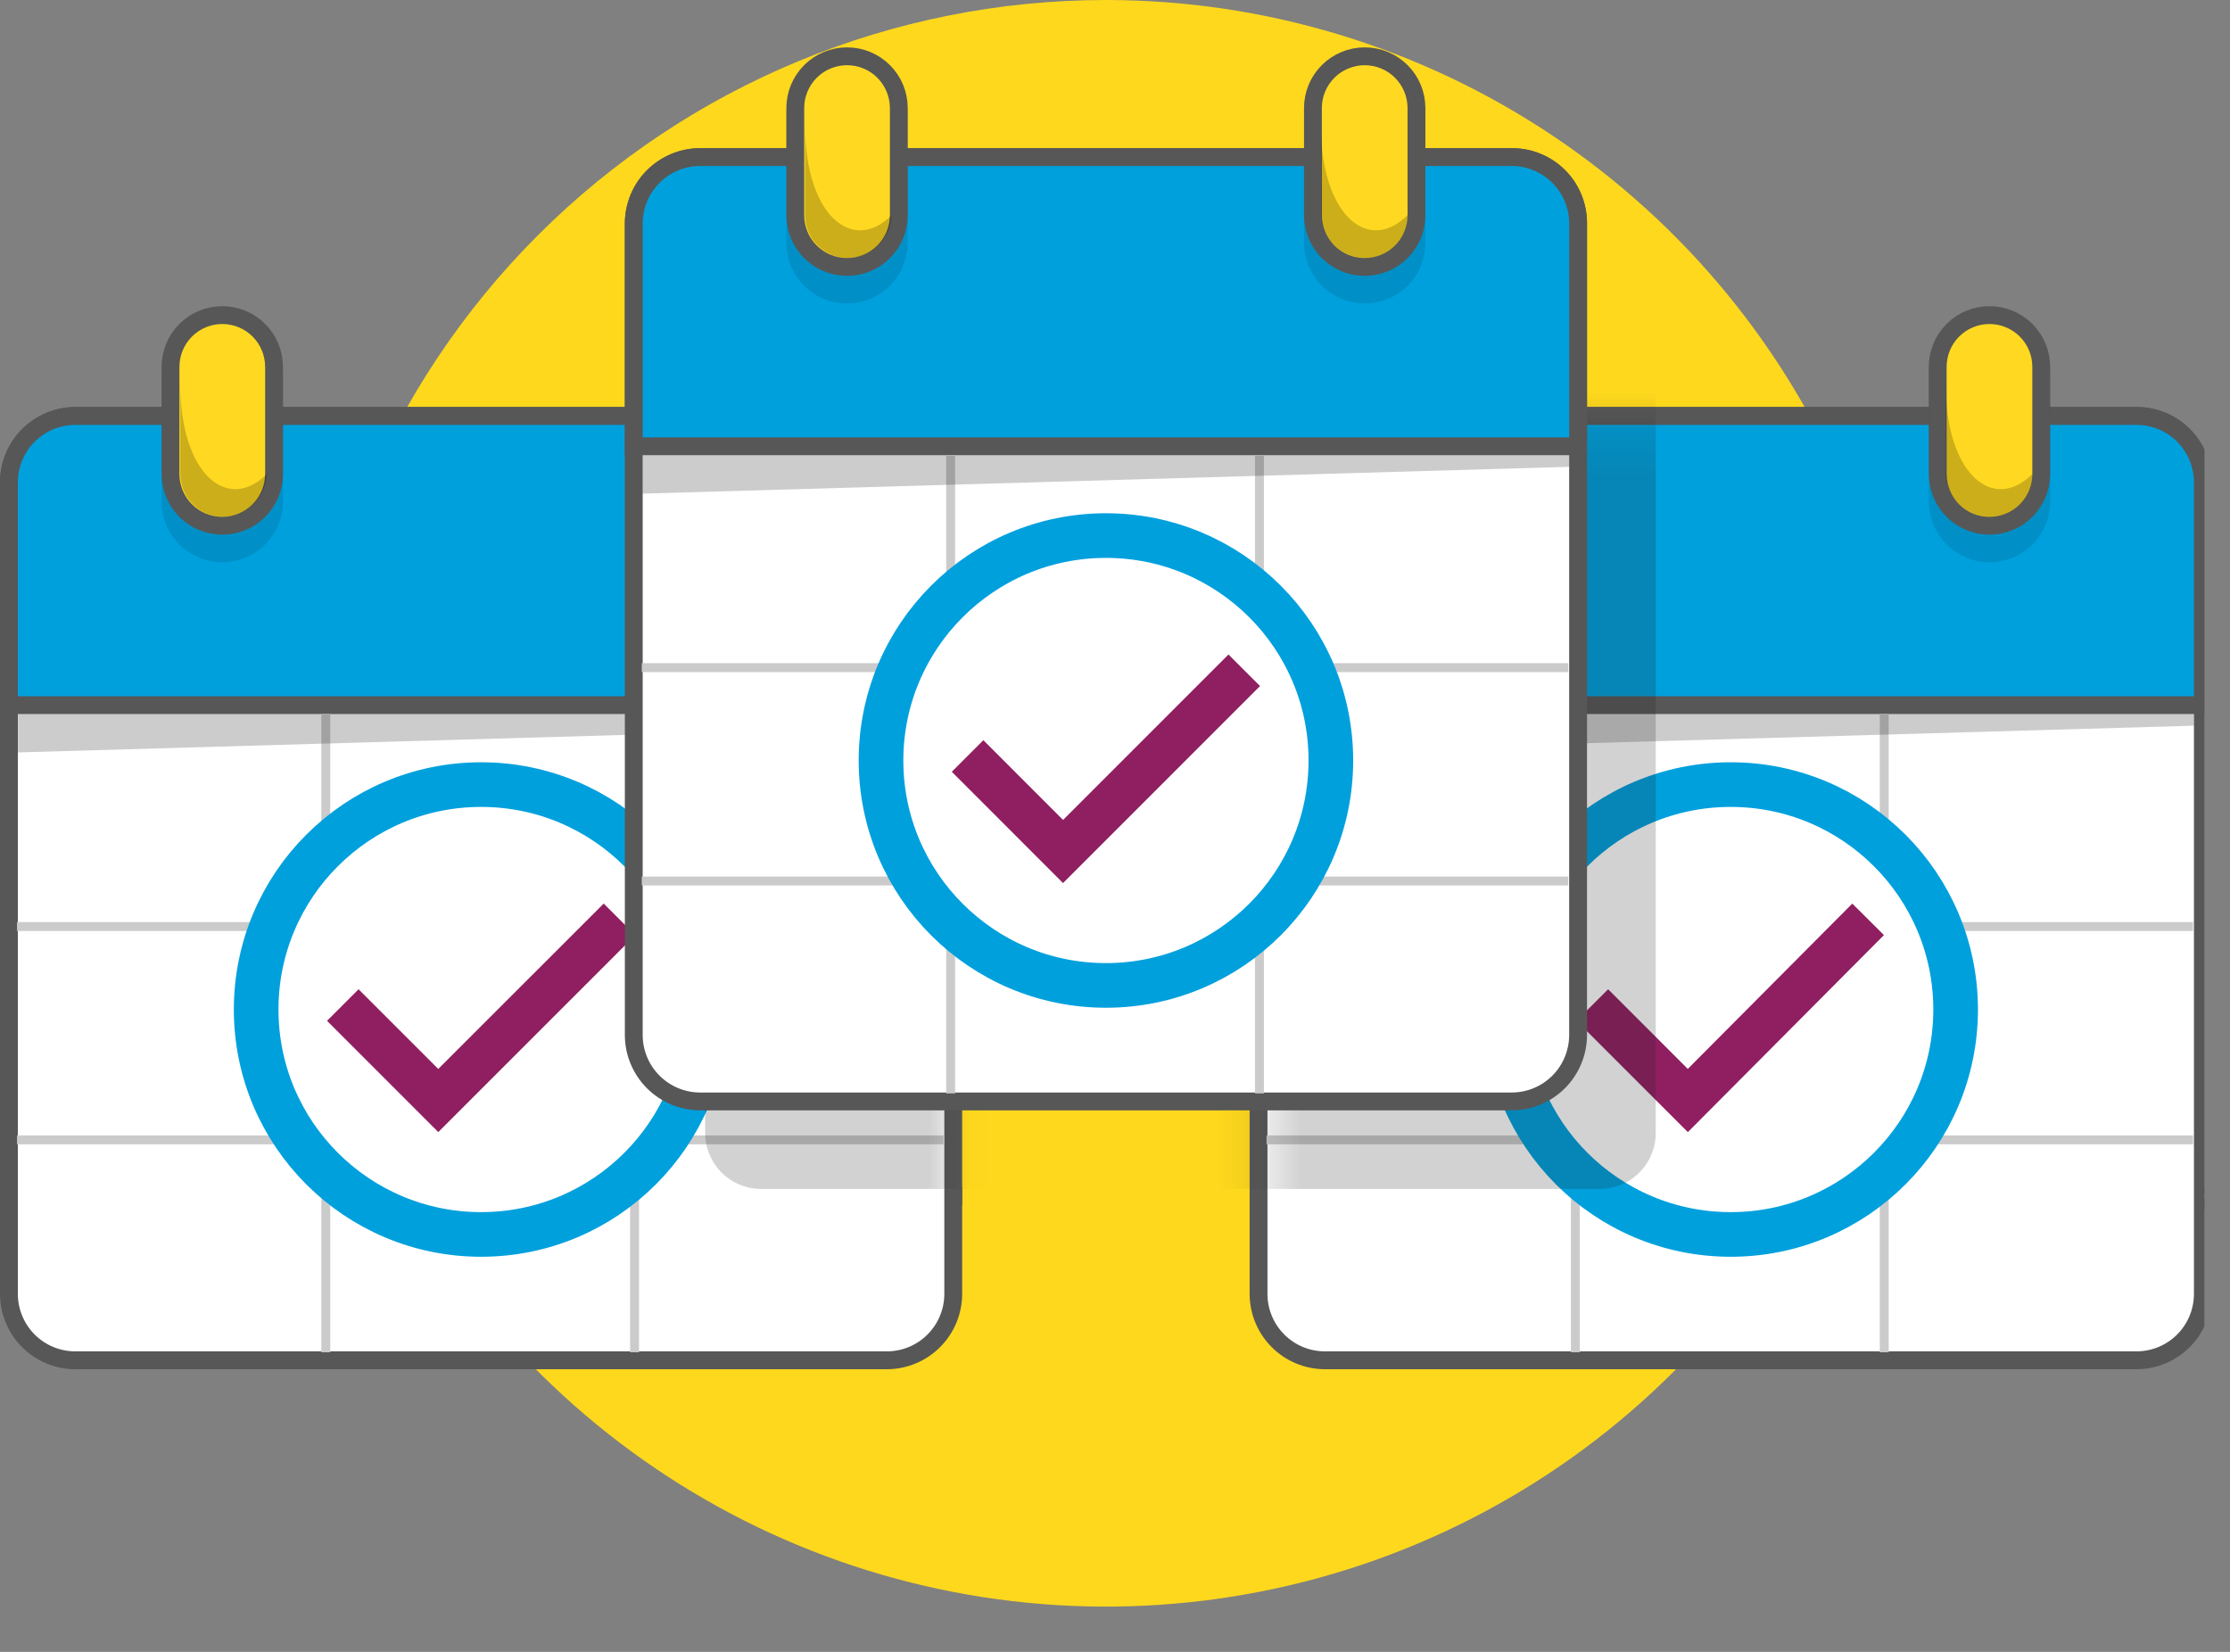 <svg width="54" height="40" viewBox="0 0 54 40" fill="none" xmlns="http://www.w3.org/2000/svg">
<rect x="0" y="0" width="54" height="40" fill="#808080" stroke="none"/>
<g clip-path="url(#clip0_2776_2875)">
<g clip-path="url(#clip1_2776_2875)">
<g clip-path="url(#clip2_2776_2875)">
<path fill-rule="evenodd" clip-rule="evenodd" d="M26.78 0C30.627 0 34.388 1.141 37.587 3.278C40.786 5.416 43.279 8.454 44.751 12.008C46.224 15.562 46.609 19.474 45.858 23.247C45.108 27.02 43.255 30.486 40.535 33.207C37.814 35.927 34.348 37.78 30.575 38.53C26.802 39.281 22.89 38.895 19.336 37.423C15.782 35.951 12.744 33.458 10.606 30.259C8.469 27.06 7.328 23.299 7.328 19.452C7.328 14.293 9.378 9.345 13.025 5.697C16.673 2.049 21.621 0 26.78 0Z" fill="#FED81D"/>
<path d="M19.062 33.09V30.713C19.065 30.232 19.258 29.772 19.597 29.432C19.937 29.093 20.397 28.9 20.878 28.898H23.256L19.062 33.09Z" fill="#CBCBCA"/>
<path d="M19.105 33.156V30.778C19.108 30.298 19.3 29.838 19.64 29.498C19.98 29.158 20.44 28.966 20.921 28.963H23.299" stroke="#575757" stroke-width="0.432" stroke-miterlimit="10"/>
<path d="M23.061 29.049L19.301 32.831" stroke="#575757" stroke-width="0.432" stroke-miterlimit="10"/>
<path d="M1.816 10.072H21.484C21.695 10.072 21.903 10.113 22.097 10.193C22.291 10.273 22.468 10.391 22.616 10.539C22.765 10.688 22.883 10.865 22.963 11.059C23.043 11.253 23.084 11.461 23.084 11.672V31.34C23.084 31.55 23.043 31.758 22.963 31.953C22.883 32.147 22.765 32.323 22.616 32.472C22.468 32.621 22.291 32.738 22.097 32.819C21.903 32.899 21.695 32.94 21.484 32.939H1.816C1.606 32.94 1.398 32.899 1.203 32.819C1.009 32.738 0.833 32.621 0.684 32.472C0.535 32.323 0.418 32.147 0.337 31.953C0.257 31.758 0.216 31.55 0.217 31.34V11.672C0.216 11.461 0.257 11.253 0.337 11.059C0.418 10.865 0.535 10.688 0.684 10.539C0.833 10.391 1.009 10.273 1.203 10.193C1.398 10.113 1.606 10.072 1.816 10.072Z" fill="white"/>
<path d="M21.484 10.289C21.85 10.291 22.2 10.437 22.459 10.696C22.718 10.955 22.865 11.306 22.867 11.672V31.34C22.865 31.706 22.718 32.057 22.459 32.316C22.2 32.575 21.85 32.721 21.484 32.723H1.816C1.449 32.721 1.099 32.575 0.84 32.316C0.581 32.057 0.435 31.706 0.432 31.34V11.672C0.435 11.306 0.581 10.955 0.84 10.696C1.099 10.437 1.449 10.291 1.816 10.289H21.484ZM21.484 9.856H1.816C1.335 9.859 0.875 10.052 0.535 10.391C0.195 10.731 0.003 11.191 0 11.672V31.34C0.003 31.821 0.195 32.281 0.535 32.621C0.875 32.961 1.335 33.153 1.816 33.156H21.484C21.964 33.153 22.424 32.961 22.764 32.621C23.104 32.281 23.296 31.821 23.299 31.34V11.672C23.299 11.434 23.253 11.197 23.162 10.977C23.07 10.757 22.937 10.556 22.768 10.388C22.599 10.219 22.399 10.085 22.179 9.994C21.958 9.903 21.722 9.856 21.484 9.856Z" fill="#575757"/>
<path d="M0.217 17.075V11.672C0.216 11.461 0.257 11.253 0.337 11.059C0.418 10.865 0.535 10.688 0.684 10.539C0.833 10.391 1.009 10.273 1.203 10.193C1.398 10.113 1.606 10.072 1.816 10.072H21.484C21.695 10.072 21.903 10.113 22.097 10.193C22.291 10.273 22.468 10.391 22.616 10.539C22.765 10.688 22.883 10.865 22.963 11.059C23.043 11.253 23.084 11.461 23.084 11.672V17.075H0.217Z" fill="#00A0DD"/>
<path d="M21.484 10.289C21.85 10.291 22.2 10.437 22.459 10.696C22.718 10.955 22.865 11.306 22.867 11.672V16.859H0.432V11.672C0.435 11.306 0.581 10.955 0.84 10.696C1.099 10.437 1.449 10.291 1.816 10.289H21.484ZM21.484 9.856H1.816C1.335 9.859 0.875 10.052 0.535 10.391C0.195 10.731 0.003 11.191 0 11.672V17.291H23.299V11.672C23.299 11.434 23.253 11.197 23.162 10.977C23.07 10.757 22.937 10.556 22.768 10.388C22.599 10.219 22.399 10.085 22.179 9.994C21.958 9.903 21.722 9.856 21.484 9.856Z" fill="#575757"/>
<path opacity="0.1" d="M5.382 7.63C5.771 7.63 6.145 7.785 6.42 8.061C6.696 8.336 6.851 8.71 6.852 9.1V12.147C6.851 12.537 6.696 12.91 6.42 13.186C6.145 13.461 5.771 13.616 5.382 13.617C4.992 13.616 4.619 13.461 4.343 13.186C4.068 12.91 3.913 12.537 3.912 12.147V9.1C3.913 8.71 4.068 8.336 4.343 8.061C4.619 7.785 4.992 7.63 5.382 7.63Z" fill="black"/>
<path d="M17.917 7.63C18.307 7.63 18.68 7.785 18.956 8.061C19.231 8.336 19.386 8.71 19.387 9.1V12.147C19.386 12.537 19.231 12.91 18.956 13.186C18.68 13.461 18.307 13.616 17.917 13.617C17.527 13.616 17.154 13.461 16.878 13.186C16.603 12.91 16.448 12.537 16.447 12.147V9.1C16.448 8.71 16.603 8.336 16.878 8.061C17.154 7.785 17.527 7.63 17.917 7.63Z" fill="black" fill-opacity="0.1"/>
<path d="M5.382 7.63C5.715 7.63 6.034 7.762 6.269 7.997C6.504 8.232 6.636 8.551 6.636 8.883V11.477C6.636 11.809 6.504 12.128 6.269 12.364C6.034 12.599 5.715 12.731 5.382 12.731C5.05 12.731 4.731 12.599 4.496 12.364C4.261 12.128 4.129 11.809 4.129 11.477V8.883C4.129 8.551 4.261 8.232 4.496 7.997C4.731 7.762 5.05 7.63 5.382 7.63Z" fill="#FFD921" stroke="#575757" stroke-width="0.432" stroke-miterlimit="10"/>
<path opacity="0.2" d="M5.405 12.514C5.129 12.514 4.866 12.405 4.671 12.21C4.476 12.016 4.367 11.752 4.367 11.477V9.315C4.367 11.477 5.513 12.428 6.464 11.477C6.453 11.752 6.337 12.013 6.14 12.206C5.943 12.399 5.68 12.509 5.405 12.514Z" fill="black"/>
<path d="M17.918 7.63C18.25 7.63 18.569 7.762 18.804 7.997C19.039 8.232 19.171 8.551 19.171 8.883V11.477C19.171 11.809 19.039 12.128 18.804 12.364C18.569 12.599 18.25 12.731 17.918 12.731C17.585 12.731 17.266 12.599 17.031 12.364C16.796 12.128 16.664 11.809 16.664 11.477V8.883C16.664 8.551 16.796 8.232 17.031 7.997C17.266 7.762 17.585 7.63 17.918 7.63Z" fill="#FFD921" stroke="#575757" stroke-width="0.432" stroke-miterlimit="10"/>
<path d="M17.918 12.514C17.643 12.514 17.379 12.405 17.185 12.21C16.99 12.016 16.881 11.752 16.881 11.477V9.315C16.881 11.477 18.026 12.428 18.977 11.477C18.966 11.752 18.851 12.013 18.654 12.206C18.457 12.399 18.194 12.509 17.918 12.514Z" fill="black" fill-opacity="0.2"/>
<path d="M7.889 17.291V32.745" stroke="#CCCBCB" stroke-width="0.216" stroke-miterlimit="10"/>
<path d="M15.367 17.291V32.745" stroke="#CCCBCB" stroke-width="0.216" stroke-miterlimit="10"/>
<path d="M0.412 27.602H22.847" stroke="#CCCBCB" stroke-width="0.216" stroke-miterlimit="10"/>
<path d="M0.412 22.436H22.847" stroke="#CCCBCB" stroke-width="0.216" stroke-miterlimit="10"/>
<path opacity="0.2" d="M0.434 17.291H22.868V17.572L0.434 18.22V17.291Z" fill="black"/>
<path d="M17.484 25.266C17.484 25.566 17.574 25.86 17.741 26.109C17.908 26.358 18.146 26.552 18.423 26.666C18.701 26.78 19.006 26.808 19.3 26.748C19.595 26.688 19.864 26.542 20.075 26.328C20.285 26.114 20.428 25.843 20.484 25.548C20.54 25.253 20.507 24.948 20.389 24.672C20.271 24.396 20.074 24.161 19.822 23.997C19.57 23.834 19.276 23.749 18.976 23.753C18.579 23.763 18.202 23.926 17.924 24.208C17.646 24.49 17.488 24.87 17.484 25.266Z" fill="#109ED9"/>
<path d="M17.422 19.928C17.422 20.223 17.509 20.511 17.673 20.757C17.837 21.002 18.07 21.193 18.343 21.306C18.615 21.419 18.915 21.448 19.204 21.391C19.494 21.333 19.759 21.191 19.968 20.983C20.177 20.774 20.319 20.508 20.376 20.219C20.434 19.93 20.404 19.63 20.291 19.357C20.178 19.085 19.987 18.852 19.742 18.688C19.497 18.524 19.208 18.437 18.913 18.437C18.717 18.433 18.521 18.47 18.339 18.544C18.157 18.617 17.991 18.727 17.852 18.866C17.713 19.006 17.603 19.171 17.529 19.354C17.455 19.536 17.419 19.731 17.422 19.928Z" fill="#109ED9"/>
<path d="M49.322 33.09V30.713C49.325 30.232 49.517 29.772 49.857 29.432C50.197 29.093 50.657 28.9 51.138 28.898H53.515L49.322 33.09Z" fill="#CBCBCA"/>
<path d="M49.365 33.156V30.778C49.368 30.298 49.56 29.838 49.9 29.498C50.24 29.158 50.7 28.966 51.181 28.963H53.558" stroke="#575757" stroke-width="0.432" stroke-miterlimit="10"/>
<path d="M53.321 29.049L49.56 32.831" stroke="#575757" stroke-width="0.432" stroke-miterlimit="10"/>
<path d="M32.074 10.072H51.742C51.952 10.072 52.16 10.113 52.355 10.193C52.549 10.273 52.726 10.391 52.874 10.539C53.023 10.688 53.141 10.865 53.221 11.059C53.301 11.253 53.342 11.461 53.342 11.672V31.34C53.342 31.55 53.301 31.758 53.221 31.953C53.141 32.147 53.023 32.323 52.874 32.472C52.726 32.621 52.549 32.738 52.355 32.819C52.16 32.899 51.952 32.94 51.742 32.939H32.074C31.864 32.94 31.656 32.899 31.461 32.819C31.267 32.738 31.09 32.621 30.942 32.472C30.793 32.323 30.675 32.147 30.595 31.953C30.515 31.758 30.474 31.55 30.475 31.34V11.672C30.474 11.461 30.515 11.253 30.595 11.059C30.675 10.865 30.793 10.688 30.942 10.539C31.09 10.391 31.267 10.273 31.461 10.193C31.656 10.113 31.864 10.072 32.074 10.072Z" fill="white"/>
<path d="M51.743 10.289C52.11 10.291 52.46 10.437 52.719 10.696C52.978 10.955 53.124 11.306 53.127 11.672V31.34C53.124 31.706 52.978 32.057 52.719 32.316C52.46 32.575 52.11 32.721 51.743 32.723H32.075C31.709 32.721 31.359 32.575 31.1 32.316C30.841 32.057 30.694 31.706 30.692 31.34V11.672C30.694 11.306 30.841 10.955 31.1 10.696C31.359 10.437 31.709 10.291 32.075 10.289H51.743ZM51.743 9.856H32.075C31.595 9.859 31.134 10.052 30.795 10.391C30.455 10.731 30.263 11.191 30.26 11.672V31.34C30.263 31.821 30.455 32.281 30.795 32.621C31.134 32.961 31.595 33.153 32.075 33.156H51.743C52.224 33.153 52.684 32.961 53.024 32.621C53.364 32.281 53.556 31.821 53.559 31.34V11.672C53.559 11.434 53.512 11.197 53.421 10.977C53.33 10.757 53.196 10.556 53.028 10.388C52.859 10.219 52.659 10.085 52.438 9.994C52.218 9.903 51.982 9.856 51.743 9.856Z" fill="#575757"/>
<path d="M30.475 17.075V11.672C30.474 11.461 30.515 11.253 30.595 11.059C30.675 10.865 30.793 10.688 30.942 10.539C31.09 10.391 31.267 10.273 31.461 10.193C31.656 10.113 31.864 10.072 32.074 10.072H51.742C51.952 10.072 52.16 10.113 52.355 10.193C52.549 10.273 52.726 10.391 52.874 10.539C53.023 10.688 53.141 10.865 53.221 11.059C53.301 11.253 53.342 11.461 53.342 11.672V17.075H30.475Z" fill="#00A0DD"/>
<path d="M51.743 10.289C52.11 10.291 52.46 10.437 52.719 10.696C52.978 10.955 53.124 11.306 53.127 11.672V16.859H30.692V11.672C30.694 11.306 30.841 10.955 31.1 10.696C31.359 10.437 31.709 10.291 32.075 10.289H51.743ZM51.743 9.856H32.075C31.595 9.859 31.134 10.052 30.795 10.391C30.455 10.731 30.263 11.191 30.26 11.672V17.291H53.559V11.672C53.559 11.434 53.512 11.197 53.421 10.977C53.33 10.757 53.196 10.556 53.028 10.388C52.859 10.219 52.659 10.085 52.438 9.994C52.218 9.903 51.982 9.856 51.743 9.856Z" fill="#575757"/>
<path d="M35.642 7.63C36.031 7.63 36.405 7.785 36.68 8.061C36.956 8.336 37.111 8.71 37.111 9.1V12.147C37.111 12.537 36.956 12.91 36.68 13.186C36.405 13.461 36.031 13.616 35.642 13.617C35.252 13.616 34.879 13.461 34.603 13.186C34.328 12.91 34.172 12.537 34.172 12.147V9.1C34.172 8.71 34.328 8.336 34.603 8.061C34.879 7.785 35.252 7.63 35.642 7.63Z" fill="black" fill-opacity="0.1"/>
<path opacity="0.1" d="M48.177 7.63C48.566 7.63 48.94 7.785 49.215 8.061C49.491 8.336 49.646 8.71 49.646 9.1V12.147C49.646 12.537 49.491 12.91 49.215 13.186C48.94 13.461 48.566 13.616 48.177 13.617C47.787 13.616 47.414 13.461 47.138 13.186C46.863 12.91 46.708 12.537 46.707 12.147V9.1C46.708 8.71 46.863 8.336 47.138 8.061C47.414 7.785 47.787 7.63 48.177 7.63Z" fill="black"/>
<path d="M35.64 7.63C35.973 7.63 36.292 7.762 36.527 7.997C36.762 8.232 36.894 8.551 36.894 8.883V11.477C36.894 11.809 36.762 12.128 36.527 12.364C36.292 12.599 35.973 12.731 35.64 12.731C35.308 12.731 34.989 12.599 34.754 12.364C34.519 12.128 34.387 11.809 34.387 11.477V8.883C34.387 8.551 34.519 8.232 34.754 7.997C34.989 7.762 35.308 7.63 35.64 7.63Z" fill="#FFD921" stroke="#575757" stroke-width="0.432" stroke-miterlimit="10"/>
<path d="M35.662 12.514C35.387 12.514 35.123 12.405 34.929 12.21C34.734 12.016 34.625 11.752 34.625 11.477V9.315C34.625 11.477 35.77 12.428 36.721 11.477C36.711 11.752 36.595 12.013 36.398 12.206C36.201 12.399 35.938 12.509 35.662 12.514Z" fill="black" fill-opacity="0.2"/>
<path d="M48.175 7.63C48.508 7.63 48.827 7.762 49.062 7.997C49.297 8.232 49.429 8.551 49.429 8.883V11.477C49.429 11.809 49.297 12.128 49.062 12.364C48.827 12.599 48.508 12.731 48.175 12.731C47.843 12.731 47.524 12.599 47.289 12.364C47.054 12.128 46.922 11.809 46.922 11.477V8.883C46.922 8.551 47.054 8.232 47.289 7.997C47.524 7.762 47.843 7.63 48.175 7.63Z" fill="#FFD921" stroke="#575757" stroke-width="0.432" stroke-miterlimit="10"/>
<path opacity="0.2" d="M48.176 12.514C47.901 12.509 47.638 12.399 47.441 12.206C47.244 12.013 47.128 11.752 47.117 11.477V9.315C47.117 11.477 48.263 12.428 49.214 11.477C49.214 11.752 49.104 12.016 48.91 12.21C48.715 12.405 48.451 12.514 48.176 12.514Z" fill="black"/>
<path d="M38.148 17.291V32.745" stroke="#CCCBCB" stroke-width="0.216" stroke-miterlimit="10"/>
<path d="M45.627 17.291V32.745" stroke="#CCCBCB" stroke-width="0.216" stroke-miterlimit="10"/>
<path d="M30.67 27.602H53.105" stroke="#CCCBCB" stroke-width="0.216" stroke-miterlimit="10"/>
<path d="M30.67 22.436H53.105" stroke="#CCCBCB" stroke-width="0.216" stroke-miterlimit="10"/>
<path opacity="0.2" d="M30.691 17.291H53.126V17.572L30.691 18.22V17.291Z" fill="black"/>
<path d="M32.766 25.267C32.766 25.562 32.853 25.85 33.017 26.095C33.181 26.34 33.414 26.532 33.686 26.645C33.959 26.757 34.259 26.787 34.548 26.729C34.837 26.672 35.103 26.53 35.312 26.321C35.52 26.113 35.662 25.847 35.72 25.558C35.777 25.268 35.748 24.968 35.635 24.696C35.522 24.424 35.331 24.191 35.086 24.027C34.84 23.863 34.552 23.775 34.257 23.775C33.862 23.776 33.483 23.933 33.203 24.213C32.923 24.492 32.766 24.871 32.766 25.267Z" fill="#109ED9"/>
<path d="M34.193 26.606V24.229C34.196 23.748 34.388 23.288 34.728 22.948C35.068 22.608 35.528 22.416 36.009 22.413H38.386L34.193 26.606Z" fill="#CBCBCA"/>
<path d="M34.236 26.672V24.295C34.239 23.814 34.431 23.354 34.771 23.014C35.111 22.674 35.571 22.482 36.052 22.48H38.429" stroke="#575757" stroke-width="0.432" stroke-miterlimit="10"/>
<path d="M38.192 22.564L34.432 26.347" stroke="#575757" stroke-width="0.432" stroke-miterlimit="10"/>
<path d="M41.909 29.892C44.917 29.892 47.356 27.454 47.356 24.446C47.356 21.438 44.917 18.999 41.909 18.999C38.901 18.999 36.463 21.438 36.463 24.446C36.463 27.454 38.901 29.892 41.909 29.892Z" fill="white" stroke="#00A0DD" stroke-width="1.081" stroke-miterlimit="10"/>
<path d="M38.559 24.337L40.871 26.649L45.237 22.262" stroke="#901F61" stroke-width="1.081" stroke-miterlimit="10"/>
<path d="M11.65 29.892C14.658 29.892 17.096 27.454 17.096 24.446C17.096 21.438 14.658 18.999 11.65 18.999C8.642 18.999 6.203 21.438 6.203 24.446C6.203 27.454 8.642 29.892 11.65 29.892Z" fill="white" stroke="#00A0DD" stroke-width="1.081" stroke-miterlimit="10"/>
<path d="M8.301 24.337L10.613 26.649L15.001 22.262" stroke="#901F61" stroke-width="1.081" stroke-miterlimit="10"/>
<mask id="mask0_2776_2875" style="mask-type:luminance" maskUnits="userSpaceOnUse" x="30" y="10" width="23" height="25">
<path d="M52.434 10.267H30.67V34.193H52.434V10.267Z" fill="white"/>
</mask>
<g mask="url(#mask0_2776_2875)">
<path opacity="0.2" d="M19.735 7.047H38.733C38.912 7.046 39.089 7.081 39.255 7.149C39.42 7.217 39.571 7.317 39.697 7.444C39.824 7.57 39.924 7.721 39.992 7.886C40.061 8.052 40.095 8.229 40.094 8.409V27.428C40.095 27.607 40.061 27.785 39.992 27.95C39.924 28.116 39.824 28.266 39.697 28.393C39.571 28.52 39.42 28.62 39.255 28.688C39.089 28.756 38.912 28.791 38.733 28.79H19.735C19.556 28.791 19.378 28.756 19.213 28.688C19.047 28.62 18.897 28.52 18.77 28.393C18.643 28.266 18.543 28.116 18.475 27.95C18.407 27.785 18.372 27.607 18.373 27.428V8.409C18.372 8.229 18.407 8.052 18.475 7.886C18.543 7.721 18.643 7.57 18.77 7.444C18.897 7.317 19.047 7.217 19.213 7.149C19.378 7.081 19.556 7.046 19.735 7.047Z" fill="#221F1F"/>
</g>
<mask id="mask1_2776_2875" style="mask-type:luminance" maskUnits="userSpaceOnUse" x="4" y="10" width="20" height="25">
<path d="M23.019 10.288H4.713V34.214H23.019V10.288Z" fill="white"/>
</mask>
<g mask="url(#mask1_2776_2875)">
<path opacity="0.2" d="M18.438 7.068H37.436C37.615 7.068 37.792 7.102 37.958 7.17C38.124 7.238 38.274 7.339 38.401 7.465C38.527 7.592 38.627 7.742 38.696 7.908C38.764 8.074 38.798 8.251 38.798 8.43V27.428C38.798 27.607 38.764 27.785 38.696 27.95C38.627 28.116 38.527 28.266 38.401 28.393C38.274 28.52 38.124 28.62 37.958 28.688C37.792 28.756 37.615 28.791 37.436 28.79H18.438C18.259 28.791 18.081 28.756 17.916 28.688C17.75 28.62 17.6 28.52 17.473 28.393C17.346 28.266 17.246 28.116 17.178 27.95C17.11 27.785 17.075 27.607 17.076 27.428V8.43C17.078 8.07 17.223 7.725 17.477 7.47C17.732 7.215 18.077 7.071 18.438 7.068Z" fill="#221F1F"/>
</g>
<path d="M16.945 3.804H36.613C36.823 3.803 37.032 3.844 37.226 3.924C37.42 4.004 37.597 4.122 37.745 4.271C37.894 4.42 38.012 4.596 38.092 4.79C38.172 4.985 38.213 5.193 38.213 5.403V25.071C38.213 25.281 38.172 25.49 38.092 25.684C38.012 25.878 37.894 26.055 37.745 26.203C37.597 26.352 37.42 26.47 37.226 26.55C37.032 26.63 36.823 26.671 36.613 26.671H16.945C16.735 26.671 16.527 26.63 16.332 26.55C16.138 26.47 15.961 26.352 15.813 26.203C15.664 26.055 15.546 25.878 15.466 25.684C15.386 25.49 15.345 25.281 15.346 25.071V5.403C15.345 5.193 15.386 4.985 15.466 4.79C15.546 4.596 15.664 4.42 15.813 4.271C15.961 4.122 16.138 4.004 16.332 3.924C16.527 3.844 16.735 3.803 16.945 3.804Z" fill="white"/>
<path d="M36.614 4.02C36.981 4.022 37.331 4.169 37.59 4.428C37.849 4.687 37.995 5.037 37.998 5.403V25.072C37.995 25.438 37.849 25.788 37.59 26.047C37.331 26.306 36.981 26.453 36.614 26.455H16.946C16.58 26.453 16.23 26.306 15.971 26.047C15.712 25.788 15.565 25.438 15.563 25.072V5.403C15.565 5.037 15.712 4.687 15.971 4.428C16.23 4.169 16.58 4.022 16.946 4.02H36.614ZM36.614 3.588H16.946C16.466 3.591 16.006 3.783 15.666 4.123C15.326 4.463 15.134 4.923 15.131 5.403V25.072C15.134 25.552 15.326 26.012 15.666 26.352C16.006 26.692 16.466 26.884 16.946 26.887H36.614C37.095 26.884 37.555 26.692 37.895 26.352C38.235 26.012 38.427 25.552 38.43 25.072V5.403C38.43 5.165 38.383 4.929 38.292 4.708C38.201 4.488 38.068 4.288 37.899 4.119C37.73 3.95 37.53 3.817 37.31 3.726C37.089 3.634 36.853 3.588 36.614 3.588Z" fill="#575757"/>
<path d="M15.346 10.806V5.403C15.345 5.193 15.386 4.985 15.466 4.79C15.546 4.596 15.664 4.42 15.813 4.271C15.961 4.122 16.138 4.004 16.332 3.924C16.527 3.844 16.735 3.803 16.945 3.804H36.613C36.823 3.803 37.032 3.844 37.226 3.924C37.42 4.004 37.597 4.122 37.745 4.271C37.894 4.42 38.012 4.596 38.092 4.79C38.172 4.985 38.213 5.193 38.213 5.403V10.806H15.346Z" fill="#00A0DD"/>
<path d="M36.614 4.02C36.981 4.022 37.331 4.169 37.59 4.428C37.849 4.687 37.995 5.037 37.998 5.403V10.591H15.563V5.403C15.565 5.037 15.712 4.687 15.971 4.428C16.23 4.169 16.58 4.022 16.946 4.02H36.614ZM36.614 3.588H16.946C16.466 3.591 16.006 3.783 15.666 4.123C15.326 4.463 15.134 4.923 15.131 5.403V11.023H38.43V5.403C38.43 5.165 38.383 4.929 38.292 4.708C38.201 4.488 38.068 4.288 37.899 4.119C37.73 3.95 37.53 3.817 37.31 3.726C37.089 3.634 36.853 3.588 36.614 3.588Z" fill="#575757"/>
<path opacity="0.1" d="M20.511 1.363C20.9 1.364 21.274 1.519 21.549 1.794C21.825 2.07 21.98 2.443 21.98 2.833V5.88C21.98 6.27 21.825 6.644 21.549 6.919C21.274 7.195 20.9 7.35 20.511 7.35C20.121 7.35 19.748 7.195 19.472 6.919C19.197 6.644 19.042 6.27 19.041 5.88V2.833C19.042 2.443 19.197 2.07 19.472 1.794C19.748 1.519 20.121 1.364 20.511 1.363Z" fill="black"/>
<path opacity="0.1" d="M33.048 1.363C33.437 1.364 33.811 1.519 34.086 1.794C34.362 2.07 34.517 2.443 34.517 2.833V5.88C34.517 6.27 34.362 6.644 34.086 6.919C33.811 7.195 33.437 7.35 33.048 7.35C32.658 7.35 32.285 7.195 32.009 6.919C31.734 6.644 31.579 6.27 31.578 5.88V2.833C31.579 2.443 31.734 2.07 32.009 1.794C32.285 1.519 32.658 1.364 33.048 1.363Z" fill="black"/>
<path d="M20.511 1.363C20.844 1.363 21.163 1.495 21.398 1.73C21.633 1.966 21.765 2.284 21.765 2.617V5.21C21.765 5.543 21.633 5.862 21.398 6.097C21.163 6.332 20.844 6.464 20.511 6.464C20.179 6.464 19.86 6.332 19.625 6.097C19.39 5.862 19.258 5.543 19.258 5.21V2.617C19.258 2.452 19.29 2.289 19.353 2.137C19.416 1.985 19.509 1.847 19.625 1.73C19.86 1.495 20.179 1.363 20.511 1.363Z" fill="#FFD921" stroke="#575757" stroke-width="0.432" stroke-miterlimit="10"/>
<path opacity="0.2" d="M20.534 6.247C20.258 6.247 19.994 6.137 19.8 5.943C19.605 5.748 19.496 5.484 19.496 5.209V3.048C19.496 5.209 20.642 6.16 21.593 5.209C21.582 5.485 21.466 5.745 21.269 5.938C21.072 6.131 20.809 6.241 20.534 6.247Z" fill="black"/>
<path d="M33.047 1.363C33.379 1.363 33.698 1.495 33.933 1.73C34.168 1.966 34.3 2.284 34.3 2.617V5.21C34.3 5.543 34.168 5.862 33.933 6.097C33.698 6.332 33.379 6.464 33.047 6.464C32.882 6.464 32.719 6.432 32.567 6.369C32.415 6.306 32.276 6.213 32.16 6.097C32.044 5.98 31.951 5.842 31.888 5.69C31.825 5.538 31.793 5.375 31.793 5.21V2.617C31.793 2.452 31.825 2.289 31.888 2.137C31.951 1.985 32.044 1.847 32.16 1.73C32.276 1.614 32.415 1.522 32.567 1.459C32.719 1.396 32.882 1.363 33.047 1.363Z" fill="#FFD921" stroke="#575757" stroke-width="0.432" stroke-miterlimit="10"/>
<path opacity="0.2" d="M33.047 6.247C32.772 6.241 32.509 6.131 32.312 5.938C32.115 5.745 31.999 5.485 31.988 5.209V3.048C31.988 5.209 33.134 6.16 34.085 5.209C34.085 5.345 34.058 5.48 34.006 5.606C33.954 5.732 33.877 5.846 33.781 5.943C33.685 6.039 33.57 6.116 33.444 6.168C33.319 6.22 33.184 6.247 33.047 6.247Z" fill="black"/>
<path d="M23.02 11.023V26.477" stroke="#CCCBCB" stroke-width="0.216" stroke-miterlimit="10"/>
<path d="M30.498 11.023V26.477" stroke="#CCCBCB" stroke-width="0.216" stroke-miterlimit="10"/>
<path d="M15.541 21.333H37.976" stroke="#CCCBCB" stroke-width="0.216" stroke-miterlimit="10"/>
<path d="M15.541 16.167H37.976" stroke="#CCCBCB" stroke-width="0.216" stroke-miterlimit="10"/>
<path opacity="0.2" d="M15.562 11.023H37.997V11.304L15.562 11.953V11.023Z" fill="black"/>
<path d="M26.78 23.862C29.789 23.862 32.227 21.423 32.227 18.415C32.227 15.407 29.789 12.969 26.78 12.969C23.773 12.969 21.334 15.407 21.334 18.415C21.334 21.423 23.773 23.862 26.78 23.862Z" fill="white" stroke="#00A0DD" stroke-width="1.081" stroke-miterlimit="10"/>
<path d="M23.43 18.306L25.742 20.619L30.13 16.231" stroke="#901F61" stroke-width="1.081" stroke-miterlimit="10"/>
</g>
</g>
</g>
<defs>
<clipPath id="clip0_2776_2875">
<rect width="53.379" height="40" fill="white"/>
</clipPath>
<clipPath id="clip1_2776_2875">
<rect width="53.558" height="38.904" fill="white"/>
</clipPath>
<clipPath id="clip2_2776_2875">
<rect width="53.558" height="38.904" fill="white"/>
</clipPath>
</defs>
</svg>
